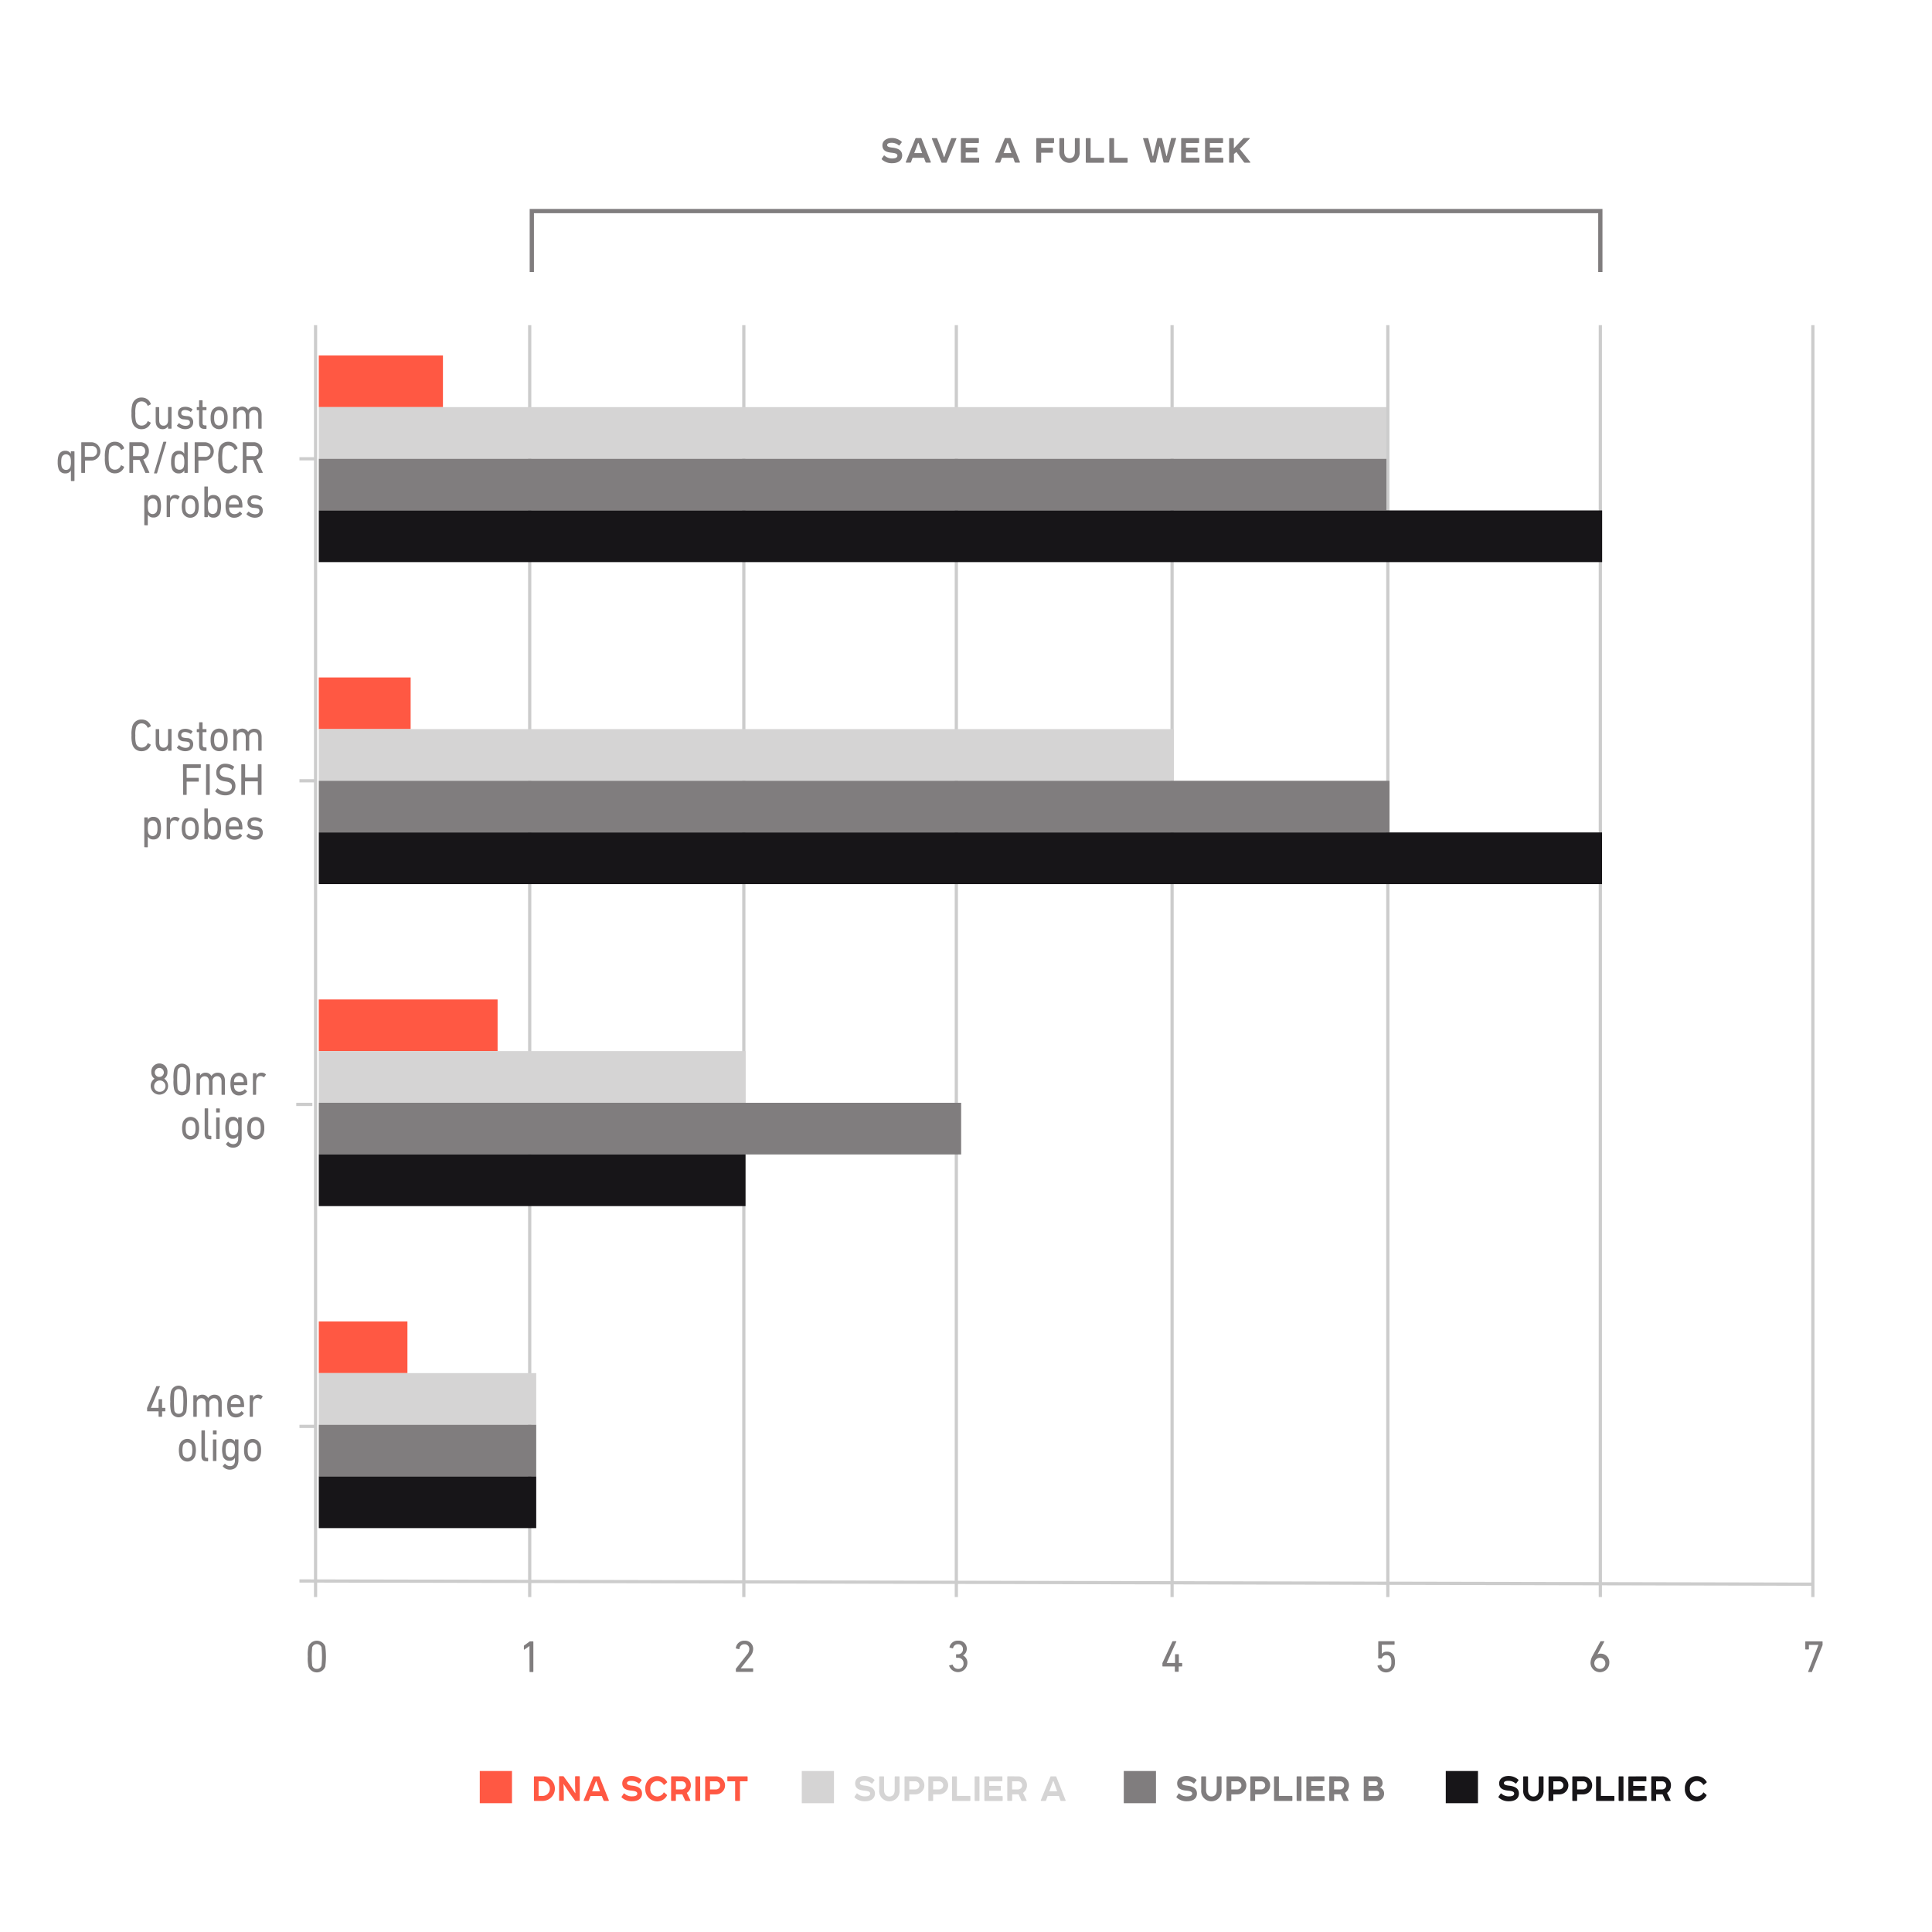 <svg id="Layer_1" data-name="Layer 1" xmlns="http://www.w3.org/2000/svg" viewBox="0 0 600 600"><defs><style>.cls-1,.cls-3,.cls-7{fill:none;stroke-miterlimit:10;}.cls-1,.cls-7{stroke:#ccc;}.cls-2{fill:#807d7e;}.cls-3{stroke:#807d7e;stroke-width:1.32px;}.cls-4{fill:#ff5843;}.cls-5{fill:#d5d4d4;}.cls-6{fill:#171518;}.cls-7{stroke-width:1px;}</style></defs><line class="cls-1" x1="164.5" y1="495.98" x2="164.5" y2="100.98"/><line class="cls-1" x1="231" y1="495.98" x2="231" y2="100.98"/><line class="cls-1" x1="297" y1="495.98" x2="297" y2="100.98"/><line class="cls-1" x1="364" y1="495.98" x2="364" y2="100.98"/><line class="cls-1" x1="431" y1="495.98" x2="431" y2="100.98"/><line class="cls-1" x1="497" y1="495.98" x2="497" y2="100.98"/><line class="cls-1" x1="563" y1="495.98" x2="563" y2="100.98"/><path class="cls-2" d="M95.59,514.46a11.06,11.06,0,0,1,.21-3.11,2.78,2.78,0,0,1,5.21,0,23.13,23.13,0,0,1,0,6.22,2.78,2.78,0,0,1-5.21,0A11,11,0,0,1,95.59,514.46Zm2.81,3.83a1.43,1.43,0,0,0,1.45-1,27.53,27.53,0,0,0,0-5.74,1.57,1.57,0,0,0-2.89,0,27.53,27.53,0,0,0,0,5.74A1.42,1.42,0,0,0,98.4,518.29Z"/><path class="cls-2" d="M164.43,511.18h0l-1.58,1.11c-.08.06-.15,0-.15-.08v-1a.24.24,0,0,1,.09-.2l1.64-1.19a.36.36,0,0,1,.23-.08h.84a.14.14,0,0,1,.14.14v9.24a.13.13,0,0,1-.14.14h-.9a.13.13,0,0,1-.14-.14Z"/><path class="cls-2" d="M228.53,518.36a.25.25,0,0,1,.07-.2l3.43-4.37a2.62,2.62,0,0,0,.67-1.65,1.42,1.42,0,0,0-1.5-1.5,1.48,1.48,0,0,0-1.55,1.4.13.13,0,0,1-.16.11l-.85-.18c-.09,0-.13-.09-.11-.17a2.55,2.55,0,0,1,2.7-2.26,2.5,2.5,0,0,1,2.67,2.6,3.62,3.62,0,0,1-.92,2.28l-2.94,3.7h3.72a.13.13,0,0,1,.14.14v.81a.13.13,0,0,1-.14.14h-5.09a.13.13,0,0,1-.14-.14Z"/><path class="cls-2" d="M294.88,517.19l.85-.21a.14.14,0,0,1,.17.1,1.66,1.66,0,0,0,1.69,1.21,1.57,1.57,0,0,0,1.64-1.68,1.65,1.65,0,0,0-1.75-1.77h-.42a.14.14,0,0,1-.14-.14v-.81a.13.13,0,0,1,.14-.14h.41a1.5,1.5,0,0,0,1.58-1.6,1.43,1.43,0,0,0-1.53-1.51A1.46,1.46,0,0,0,296,511.8c0,.08-.08.13-.17.11l-.84-.21c-.08,0-.12-.08-.11-.17a2.55,2.55,0,0,1,2.68-2,2.47,2.47,0,0,1,2.68,2.58,2.35,2.35,0,0,1-1.17,2v0a2.52,2.52,0,0,1,1.36,2.36,2.91,2.91,0,0,1-5.68.8A.15.15,0,0,1,294.88,517.19Z"/><path class="cls-2" d="M361,517.42v-.77a.53.53,0,0,1,0-.17l3.09-6.67a.18.18,0,0,1,.19-.11h.94c.1,0,.13.06.1.13l-3,6.62v0h2.52c.06,0,.08,0,.08-.08v-2.5a.14.14,0,0,1,.14-.14h.9a.14.14,0,0,1,.14.14v2.5a.07.07,0,0,0,.08.08H367a.13.13,0,0,1,.14.14v.8a.13.13,0,0,1-.14.14h-.87a.07.07,0,0,0-.08.08v1.44a.13.13,0,0,1-.14.14H365a.13.13,0,0,1-.14-.14v-1.44s0-.08-.08-.08h-3.7A.14.14,0,0,1,361,517.42Z"/><path class="cls-2" d="M428,517.22l.83-.21a.15.15,0,0,1,.18.11,1.47,1.47,0,0,0,1.56,1.17,1.4,1.4,0,0,0,1.4-.94,3.62,3.62,0,0,0,.12-1.19,3.53,3.53,0,0,0-.14-1.21,1.33,1.33,0,0,0-1.38-.92,1.41,1.41,0,0,0-1.4.88c-.05.1-.07.14-.17.14h-.83a.14.14,0,0,1-.14-.14v-5.07a.14.14,0,0,1,.14-.14h4.79a.13.13,0,0,1,.14.14v.81a.13.13,0,0,1-.14.14h-3.75a.08.08,0,0,0-.09.09v2.67h.05a2,2,0,0,1,1.56-.61A2.28,2.28,0,0,1,433,514.5a5.58,5.58,0,0,1,.21,1.66,4.78,4.78,0,0,1-.2,1.54,2.77,2.77,0,0,1-5.21-.31A.15.15,0,0,1,428,517.22Z"/><path class="cls-2" d="M494.55,514.29,497,509.8c0-.09.08-.1.18-.1h.95c.1,0,.13.06.09.14l-2.13,3.95,0,0a1.87,1.87,0,0,1,1-.23,2.66,2.66,0,0,1,2.7,2.83,2.92,2.92,0,1,1-5.84,0A4.73,4.73,0,0,1,494.55,514.29Zm2.29,4a1.68,1.68,0,0,0,1.72-1.81,1.72,1.72,0,1,0-1.72,1.81Z"/><path class="cls-2" d="M564.75,510.83v0h-2.89a.08.08,0,0,0-.09.09v1.19a.13.13,0,0,1-.14.14h-.84a.14.14,0,0,1-.14-.14v-2.23a.14.14,0,0,1,.14-.14h5.09a.14.14,0,0,1,.14.14v.87a.58.58,0,0,1,0,.14l-3.28,8.25c0,.1-.07.12-.18.12h-.94c-.08,0-.13-.05-.08-.15Z"/><polyline class="cls-3" points="497 84.48 497 65.55 165.16 65.55 165.16 84.48"/><path class="cls-2" d="M40.84,128.37a8.89,8.89,0,0,1,.23-2.67A2.85,2.85,0,0,1,44,123.46a2.92,2.92,0,0,1,2.81,1.91.17.17,0,0,1,0,.19L46,126a.13.13,0,0,1-.18-.07,1.92,1.92,0,0,0-1.8-1.27,1.77,1.77,0,0,0-1.82,1.4,8.18,8.18,0,0,0-.17,2.35,8.32,8.32,0,0,0,.17,2.36,1.78,1.78,0,0,0,1.82,1.4,1.93,1.93,0,0,0,1.8-1.28.13.13,0,0,1,.18-.07l.78.41a.15.15,0,0,1,0,.18A2.92,2.92,0,0,1,44,133.29a2.85,2.85,0,0,1-2.92-2.24A9,9,0,0,1,40.84,128.37Z"/><path class="cls-2" d="M52.31,133.13a.12.12,0,0,1-.13-.14v-.63h0a1.86,1.86,0,0,1-1.69.93c-1.36,0-2.14-1-2.14-2.54v-4.18a.12.12,0,0,1,.13-.14h.82a.12.12,0,0,1,.13.14v3.9c0,1.1.45,1.73,1.37,1.73s1.39-.65,1.39-1.66v-4a.12.12,0,0,1,.13-.14h.82a.12.12,0,0,1,.13.14V133a.12.12,0,0,1-.13.14Z"/><path class="cls-2" d="M55,132.28a.13.13,0,0,1,0-.2l.52-.61a.11.11,0,0,1,.18,0,2.92,2.92,0,0,0,1.91.77c.91,0,1.36-.42,1.36-1s-.24-.83-1.2-.94l-.66-.07a1.8,1.8,0,0,1-1.84-1.89c0-1.28.83-2,2.29-2a3.49,3.49,0,0,1,2.19.74.14.14,0,0,1,0,.2l-.44.6a.12.12,0,0,1-.18,0,3.07,3.07,0,0,0-1.66-.55c-.78,0-1.18.38-1.18.93s.3.81,1.22.91l.64.07A1.79,1.79,0,0,1,60,131.09c0,1.32-.88,2.2-2.49,2.2A3.64,3.64,0,0,1,55,132.28Z"/><path class="cls-2" d="M63.49,133.2c-1.19,0-1.66-.58-1.66-1.9v-3.84s0-.08-.08-.08h-.51a.13.13,0,0,1-.13-.14v-.67a.12.12,0,0,1,.13-.14h.51c.06,0,.08,0,.08-.09v-1.89a.13.13,0,0,1,.13-.14h.83a.13.13,0,0,1,.12.14v1.89c0,.06,0,.09.08.09h1a.12.12,0,0,1,.13.14v.67a.13.13,0,0,1-.13.14H63a.07.07,0,0,0-.08.08v3.8c0,.67.24.85.79.85H64a.13.13,0,0,1,.13.14v.81a.12.12,0,0,1-.13.14Z"/><path class="cls-2" d="M65.61,131.48a5.5,5.5,0,0,1-.2-1.71,5.45,5.45,0,0,1,.2-1.69,2.55,2.55,0,0,1,4.88,0,5.45,5.45,0,0,1,.2,1.69,5.5,5.5,0,0,1-.2,1.71,2.55,2.55,0,0,1-4.88,0Zm3.83-.33a4.94,4.94,0,0,0,.14-1.38,4.83,4.83,0,0,0-.14-1.36,1.39,1.39,0,0,0-1.39-1,1.37,1.37,0,0,0-1.39,1,4.43,4.43,0,0,0-.15,1.36,4.53,4.53,0,0,0,.15,1.38,1.37,1.37,0,0,0,1.39,1A1.39,1.39,0,0,0,69.44,131.15Z"/><path class="cls-2" d="M80.33,133.13a.12.12,0,0,1-.13-.14v-3.92c0-1.08-.45-1.71-1.38-1.71A1.46,1.46,0,0,0,77.4,129v4a.12.12,0,0,1-.13.14h-.82a.12.12,0,0,1-.13-.14v-3.92c0-1.08-.45-1.71-1.38-1.71A1.46,1.46,0,0,0,73.52,129v4a.12.12,0,0,1-.13.14h-.83c-.07,0-.12,0-.12-.14v-6.42c0-.09,0-.14.12-.14h.83a.12.12,0,0,1,.13.14v.61h0a2.08,2.08,0,0,1,3.53.14h0a2.24,2.24,0,0,1,2-1c1.43,0,2.2,1,2.2,2.52V133a.12.12,0,0,1-.13.14Z"/><path class="cls-2" d="M22.15,149.39a.13.13,0,0,1-.13-.14v-3.17h0a1.82,1.82,0,0,1-1.75.94,2.06,2.06,0,0,1-2.13-1.61,6.22,6.22,0,0,1-.22-1.9,6.31,6.31,0,0,1,.22-1.9A2.07,2.07,0,0,1,20.25,140a1.83,1.83,0,0,1,1.75.93h0v-.63a.12.12,0,0,1,.13-.14H23a.12.12,0,0,1,.13.14v8.95a.13.13,0,0,1-.13.14Zm-.27-4.48a4.82,4.82,0,0,0,.14-1.4,4.9,4.9,0,0,0-.14-1.41,1.43,1.43,0,0,0-2.73,0,5.38,5.38,0,0,0-.14,1.41,5.19,5.19,0,0,0,.14,1.4,1.42,1.42,0,0,0,2.73,0Z"/><path class="cls-2" d="M25.37,146.87a.13.13,0,0,1-.13-.14v-9.25a.13.13,0,0,1,.13-.14h3.12a2.85,2.85,0,0,1,0,5.69h-2a.07.07,0,0,0-.08.08v3.62a.13.13,0,0,1-.13.14Zm4.77-6.68a1.56,1.56,0,0,0-1.71-1.68h-2s-.08,0-.08.08v3.19c0,.06,0,.09.08.09h2A1.56,1.56,0,0,0,30.14,140.19Z"/><path class="cls-2" d="M32.57,142.1a8.94,8.94,0,0,1,.23-2.67,2.85,2.85,0,0,1,2.92-2.24,2.92,2.92,0,0,1,2.81,1.92.14.14,0,0,1-.05.18l-.78.41a.13.13,0,0,1-.18-.07,1.9,1.9,0,0,0-1.8-1.28,1.78,1.78,0,0,0-1.82,1.4,16.4,16.4,0,0,0,0,4.71,1.78,1.78,0,0,0,1.82,1.4,1.9,1.9,0,0,0,1.8-1.28.13.13,0,0,1,.18-.07l.78.41a.14.14,0,0,1,.05.18A2.92,2.92,0,0,1,35.72,147a2.85,2.85,0,0,1-2.92-2.24A9,9,0,0,1,32.57,142.1Z"/><path class="cls-2" d="M45.26,146.87c-.09,0-.13,0-.16-.14l-1.76-3.9H41.41s-.08,0-.08.09v3.81a.13.13,0,0,1-.13.14h-.89a.13.13,0,0,1-.13-.14v-9.25a.13.13,0,0,1,.13-.14h3.17a2.6,2.6,0,0,1,2.75,2.75,2.57,2.57,0,0,1-1.73,2.59l1.87,4c.05.08,0,.17-.07.17Zm-.18-6.78a1.46,1.46,0,0,0-1.62-1.58H41.41s-.08,0-.08.08v3a.07.07,0,0,0,.08.08h2.05A1.47,1.47,0,0,0,45.08,140.09Z"/><path class="cls-2" d="M50.7,137.33a.15.15,0,0,1,.16-.14h.7c.08,0,.12.05.09.14l-2.86,9.55a.17.17,0,0,1-.17.14h-.68c-.08,0-.12-.05-.09-.14Z"/><path class="cls-2" d="M57.37,146.87a.13.13,0,0,1-.13-.14v-.65h0a1.82,1.82,0,0,1-1.75.94,2.06,2.06,0,0,1-2.13-1.61,5.93,5.93,0,0,1-.22-1.9,6,6,0,0,1,.22-1.9A2.07,2.07,0,0,1,55.47,140a1.83,1.83,0,0,1,1.75.93h0v-3.45a.13.13,0,0,1,.13-.14h.82a.13.13,0,0,1,.13.14v9.25a.13.13,0,0,1-.13.14Zm-.28-2a4.43,4.43,0,0,0,.15-1.4,4.5,4.5,0,0,0-.15-1.41,1.31,1.31,0,0,0-1.36-1,1.33,1.33,0,0,0-1.36,1,5.38,5.38,0,0,0-.14,1.41,5.19,5.19,0,0,0,.14,1.4,1.34,1.34,0,0,0,1.36,1A1.32,1.32,0,0,0,57.09,144.91Z"/><path class="cls-2" d="M60.59,146.87a.13.13,0,0,1-.13-.14v-9.25a.13.13,0,0,1,.13-.14h3.12a2.85,2.85,0,0,1,0,5.69h-2a.07.07,0,0,0-.08.08v3.62a.13.13,0,0,1-.13.14Zm4.77-6.68a1.56,1.56,0,0,0-1.71-1.68h-2s-.08,0-.08.08v3.19c0,.06,0,.09.08.09h2A1.56,1.56,0,0,0,65.36,140.19Z"/><path class="cls-2" d="M67.79,142.1a8.94,8.94,0,0,1,.23-2.67,2.85,2.85,0,0,1,2.92-2.24,2.92,2.92,0,0,1,2.81,1.92.15.15,0,0,1,0,.18l-.78.41a.13.13,0,0,1-.18-.07,1.91,1.91,0,0,0-1.8-1.28,1.78,1.78,0,0,0-1.82,1.4,16.4,16.4,0,0,0,0,4.71,1.78,1.78,0,0,0,1.82,1.4,1.91,1.91,0,0,0,1.8-1.28.13.13,0,0,1,.18-.07l.78.41a.15.15,0,0,1,0,.18A2.92,2.92,0,0,1,70.94,147,2.85,2.85,0,0,1,68,144.78,9,9,0,0,1,67.79,142.1Z"/><path class="cls-2" d="M80.48,146.87c-.09,0-.13,0-.16-.14l-1.76-3.9H76.63s-.08,0-.08.09v3.81a.13.13,0,0,1-.13.14h-.89a.13.13,0,0,1-.13-.14v-9.25a.13.13,0,0,1,.13-.14H78.7a2.6,2.6,0,0,1,2.75,2.75,2.57,2.57,0,0,1-1.73,2.59l1.87,4a.1.1,0,0,1-.08.17Zm-.18-6.78a1.46,1.46,0,0,0-1.62-1.58H76.63s-.08,0-.08.08v3a.07.07,0,0,0,.08.08h2.05A1.47,1.47,0,0,0,80.3,140.09Z"/><path class="cls-2" d="M44.94,163.12a.13.13,0,0,1-.13-.14V154a.13.13,0,0,1,.13-.14h.83a.13.13,0,0,1,.13.14v.63h0a1.84,1.84,0,0,1,1.75-.92,2.06,2.06,0,0,1,2.13,1.61,8.27,8.27,0,0,1,0,3.79,2.06,2.06,0,0,1-2.13,1.61,1.85,1.85,0,0,1-1.75-.93h0V163a.12.12,0,0,1-.13.14Zm3.82-4.48a5.19,5.19,0,0,0,.14-1.4,5.29,5.29,0,0,0-.14-1.4,1.42,1.42,0,0,0-2.72,0,7.07,7.07,0,0,0,0,2.8,1.42,1.42,0,0,0,2.72,0Z"/><path class="cls-2" d="M51.88,160.6a.13.13,0,0,1-.12-.14V154a.13.13,0,0,1,.12-.14h.83a.13.13,0,0,1,.13.14v.69h0a1.69,1.69,0,0,1,1.64-1,1.79,1.79,0,0,1,1.26.5c.07.07.08.13,0,.2l-.48.68c0,.07-.11.09-.18,0a1.67,1.67,0,0,0-.95-.32c-.94,0-1.33.8-1.33,2v3.67a.13.13,0,0,1-.13.14Z"/><path class="cls-2" d="M56.65,159a7,7,0,0,1,0-3.41,2.55,2.55,0,0,1,4.87,0,7,7,0,0,1,0,3.41,2.55,2.55,0,0,1-4.87,0Zm3.83-.34a4.86,4.86,0,0,0,.14-1.37,4.74,4.74,0,0,0-.14-1.36,1.45,1.45,0,0,0-2.79,0,4.74,4.74,0,0,0-.14,1.36,4.86,4.86,0,0,0,.14,1.37,1.45,1.45,0,0,0,2.79,0Z"/><path class="cls-2" d="M63.6,160.6a.13.13,0,0,1-.13-.14v-9.24a.12.12,0,0,1,.13-.14h.82a.12.12,0,0,1,.13.14v3.44h0a1.82,1.82,0,0,1,1.75-.92,2.06,2.06,0,0,1,2.13,1.61,8.27,8.27,0,0,1,0,3.79,2.06,2.06,0,0,1-2.13,1.61,1.83,1.83,0,0,1-1.75-.93h0v.64a.13.13,0,0,1-.13.14Zm3.82-2a5.19,5.19,0,0,0,.14-1.4,5.29,5.29,0,0,0-.14-1.4,1.43,1.43,0,0,0-2.73,0,7.07,7.07,0,0,0,0,2.8,1.42,1.42,0,0,0,2.73,0Z"/><path class="cls-2" d="M70.24,158.93a7.46,7.46,0,0,1,0-3.39,2.53,2.53,0,0,1,4.85,0,6.37,6.37,0,0,1,.19,1.92.13.13,0,0,1-.14.14H71.22s-.07,0-.07.09a2.54,2.54,0,0,0,.1.81,1.53,1.53,0,0,0,1.56,1.16,1.94,1.94,0,0,0,1.58-.74c.07-.07.13-.08.2,0l.53.52a.14.14,0,0,1,0,.2,2.91,2.91,0,0,1-2.41,1.14A2.41,2.41,0,0,1,70.24,158.93Zm3.84-2.27c.06,0,.08,0,.08-.08a2.4,2.4,0,0,0-.09-.76,1.48,1.48,0,0,0-2.83,0,2.4,2.4,0,0,0-.09.76c0,.06,0,.08.07.08Z"/><path class="cls-2" d="M76.59,159.75a.15.15,0,0,1,0-.2l.53-.62a.13.13,0,0,1,.18,0,2.83,2.83,0,0,0,1.91.77c.9,0,1.35-.42,1.35-1s-.23-.83-1.2-.94l-.65-.07a1.8,1.8,0,0,1-1.85-1.89c0-1.27.84-2,2.3-2a3.51,3.51,0,0,1,2.19.74.15.15,0,0,1,0,.2l-.43.6a.13.13,0,0,1-.19,0,3,3,0,0,0-1.66-.55c-.77,0-1.17.38-1.17.92s.29.82,1.21.91l.64.07a1.8,1.8,0,0,1,1.86,1.9c0,1.31-.88,2.19-2.49,2.19A3.68,3.68,0,0,1,76.59,159.75Z"/><rect class="cls-4" x="99" y="110.39" width="38.56" height="16.05"/><rect class="cls-5" x="99" y="126.43" width="331.56" height="16.05"/><rect class="cls-2" x="99" y="142.48" width="331.56" height="16.05"/><rect class="cls-6" x="99" y="158.52" width="398.56" height="16.05"/><path class="cls-4" d="M168.7,551.66a3.82,3.82,0,0,1,0,7.63H166c-.12,0-.18,0-.18-.19v-7.24a.18.18,0,0,1,.18-.2Zm-1.43,6.08h1.43a2.28,2.28,0,0,0,0-4.54h-1.43Z"/><path class="cls-4" d="M178.77,559.29a.23.23,0,0,1-.19-.09l-1.76-2.43L175,554H175l.09,2.36v2.69a.17.17,0,0,1-.18.19h-1.09a.17.17,0,0,1-.19-.19v-7.24a.18.18,0,0,1,.19-.2h1a.33.33,0,0,1,.24.1l1.94,2.66,1.62,2.49h.07l-.09-2.37v-2.67c0-.13.06-.2.18-.2h1.09c.11,0,.18.07.18.2v7.24a.17.17,0,0,1-.18.19Z"/><path class="cls-4" d="M186.89,557.78h-3.51l-.49,1.35a.26.26,0,0,1-.22.16H181.4c-.13,0-.17-.08-.13-.19l3-7.33a.18.18,0,0,1,.17-.11H186a.18.18,0,0,1,.17.11l2.9,7.3a.16.16,0,0,1-.14.22h-1.23a.28.28,0,0,1-.27-.19Zm-3-1.47h2.45l-1.13-3.14h-.14Z"/><path class="cls-4" d="M199.2,552.71a.17.17,0,0,1,0,.25l-.64.87a.17.17,0,0,1-.27,0,3.32,3.32,0,0,0-2.22-.78c-.87,0-1.35.28-1.35.7s.38.67,1.56.8c1.8.19,3.11.83,3.11,2.44s-1.32,2.41-3.09,2.41a4.5,4.5,0,0,1-3.22-1.18.2.2,0,0,1,0-.28l.6-.88c.07-.1.17-.13.26-.05a3.32,3.32,0,0,0,2.4.87c1.08,0,1.57-.35,1.57-.87s-.47-.78-1.79-.91c-1.73-.16-2.87-.7-2.87-2.29,0-1.38,1.22-2.27,2.91-2.27A4.52,4.52,0,0,1,199.2,552.71Z"/><path class="cls-4" d="M207.16,553.35a.18.18,0,0,1,0,.23l-.81.67a.17.17,0,0,1-.25,0,2.24,2.24,0,0,0-2-1.13,2.16,2.16,0,0,0-2.14,2.37,2.2,2.2,0,0,0,2.14,2.41,2.24,2.24,0,0,0,2-1.18c0-.07.12-.09.21,0l.81.7a.18.18,0,0,1,0,.22,3.43,3.43,0,0,1-3.07,1.8,3.74,3.74,0,0,1-3.64-3.95,3.68,3.68,0,0,1,3.64-3.91A3.53,3.53,0,0,1,207.16,553.35Z"/><path class="cls-4" d="M211.78,551.66a2.72,2.72,0,0,1,2.76,2.79,2.8,2.8,0,0,1-1.24,2.34l1.11,2.31a.13.13,0,0,1-.12.19H213a.25.25,0,0,1-.24-.14l-.86-1.9h-2v1.84a.18.18,0,0,1-.18.19H208.6a.18.18,0,0,1-.18-.19v-7.24a.18.18,0,0,1,.18-.2Zm0,4.06a1.26,1.26,0,1,0,0-2.52h-1.86v2.52Z"/><path class="cls-4" d="M217.27,551.66a.18.18,0,0,1,.18.2v7.24a.17.17,0,0,1-.18.19h-1.13a.18.18,0,0,1-.18-.19v-7.24a.18.18,0,0,1,.18-.2Z"/><path class="cls-4" d="M222.37,551.66a2.8,2.8,0,0,1,0,5.6H220.5v1.84a.18.18,0,0,1-.18.19h-1.14a.18.18,0,0,1-.18-.19v-7.24a.18.18,0,0,1,.18-.2Zm0,4.06a1.26,1.26,0,0,0,0-2.52H220.5v2.52Z"/><path class="cls-4" d="M232,551.66c.11,0,.18.06.18.2V553c0,.14-.05.2-.18.2H229.8v5.9a.18.18,0,0,1-.18.19h-1.14a.17.17,0,0,1-.18-.19v-5.9h-2.24c-.12,0-.18-.08-.18-.2v-1.14a.18.18,0,0,1,.18-.2Z"/><path class="cls-5" d="M271.54,552.71a.18.18,0,0,1,0,.25l-.65.87a.17.17,0,0,1-.27,0,3.32,3.32,0,0,0-2.22-.78c-.87,0-1.35.28-1.35.7s.39.67,1.56.8c1.8.19,3.11.83,3.11,2.44s-1.32,2.41-3.09,2.41a4.5,4.5,0,0,1-3.22-1.18.2.2,0,0,1,0-.28l.6-.88c.07-.1.17-.13.26-.05a3.32,3.32,0,0,0,2.4.87c1.08,0,1.57-.35,1.57-.87s-.47-.78-1.79-.91c-1.73-.16-2.87-.7-2.87-2.29,0-1.38,1.22-2.27,2.91-2.27A4.52,4.52,0,0,1,271.54,552.71Z"/><path class="cls-5" d="M273.05,551.86a.18.18,0,0,1,.18-.2h1.14a.18.18,0,0,1,.18.2v4.06c0,1.13.59,2,1.65,2s1.66-.79,1.66-2v-4.06c0-.13.06-.2.18-.2h1.13a.18.18,0,0,1,.19.2v4.07a3.17,3.17,0,1,1-6.31,0Z"/><path class="cls-5" d="M284.27,551.66a2.8,2.8,0,0,1,0,5.6H282.4v1.84a.17.17,0,0,1-.18.19h-1.13a.17.17,0,0,1-.18-.19v-7.24a.18.18,0,0,1,.18-.2Zm0,4.06a1.26,1.26,0,0,0,0-2.52H282.4v2.52Z"/><path class="cls-5" d="M291.66,551.66a2.8,2.8,0,0,1,0,5.6h-1.87v1.84a.17.17,0,0,1-.18.19h-1.13a.17.17,0,0,1-.18-.19v-7.24a.18.18,0,0,1,.18-.2Zm0,4.06a1.26,1.26,0,0,0,0-2.52h-1.87v2.52Z"/><path class="cls-5" d="M297,551.66a.18.18,0,0,1,.18.2v5.89h4c.11,0,.18.07.18.2v1.15a.18.18,0,0,1-.18.19h-5.33a.17.17,0,0,1-.18-.19v-7.24a.18.18,0,0,1,.18-.2Z"/><path class="cls-5" d="M304,551.66a.18.18,0,0,1,.18.2v7.24a.17.17,0,0,1-.18.19h-1.14a.18.18,0,0,1-.18-.19v-7.24a.18.18,0,0,1,.18-.2Z"/><path class="cls-5" d="M311.12,551.66a.18.18,0,0,1,.18.2V553a.18.18,0,0,1-.18.19h-3.91v1.43h3.43a.18.18,0,0,1,.18.2v1.12a.17.17,0,0,1-.18.19h-3.43v1.66h4a.17.17,0,0,1,.18.19v1.14a.18.18,0,0,1-.18.19H305.9a.17.17,0,0,1-.19-.19v-7.24a.2.2,0,0,1,.19-.2Z"/><path class="cls-5" d="M316.18,551.66a2.71,2.71,0,0,1,2.75,2.79,2.79,2.79,0,0,1-1.23,2.34l1.11,2.31a.13.13,0,0,1-.12.19h-1.26a.25.25,0,0,1-.24-.14l-.86-1.9h-2v1.84a.18.18,0,0,1-.18.19H313a.18.18,0,0,1-.18-.19v-7.24a.18.18,0,0,1,.18-.2Zm0,4.06a1.26,1.26,0,1,0,0-2.52h-1.86v2.52Z"/><path class="cls-5" d="M328.86,557.78h-3.51l-.49,1.35a.26.26,0,0,1-.22.16h-1.28c-.13,0-.16-.08-.13-.19l3-7.33a.16.16,0,0,1,.16-.11h1.47a.17.17,0,0,1,.17.11l2.9,7.3a.15.15,0,0,1-.14.22h-1.22a.28.28,0,0,1-.27-.19Zm-3-1.47h2.45l-1.13-3.14h-.15Z"/><path class="cls-2" d="M371.54,552.71a.18.18,0,0,1,0,.25l-.65.87a.17.17,0,0,1-.27,0,3.32,3.32,0,0,0-2.22-.78c-.87,0-1.35.28-1.35.7s.39.67,1.56.8c1.8.19,3.11.82,3.11,2.44s-1.32,2.41-3.09,2.41a4.5,4.5,0,0,1-3.22-1.18.2.2,0,0,1,0-.28l.6-.88c.07-.1.17-.13.26-.05a3.34,3.34,0,0,0,2.4.87c1.08,0,1.57-.35,1.57-.87s-.47-.78-1.79-.91c-1.73-.16-2.87-.7-2.87-2.29,0-1.38,1.22-2.27,2.91-2.27A4.52,4.52,0,0,1,371.54,552.71Z"/><path class="cls-2" d="M373.05,551.86a.18.18,0,0,1,.18-.2h1.14a.18.18,0,0,1,.18.2v4.06c0,1.13.59,2,1.65,2s1.66-.79,1.66-2v-4.06c0-.13.06-.2.18-.2h1.13c.11,0,.19.05.19.2v4.07a3.17,3.17,0,1,1-6.31,0Z"/><path class="cls-2" d="M384.27,551.66a2.8,2.8,0,0,1,0,5.6H382.4v1.84a.17.17,0,0,1-.18.19h-1.13a.17.17,0,0,1-.18-.19v-7.24a.18.18,0,0,1,.18-.2Zm0,4.06a1.26,1.26,0,0,0,0-2.52H382.4v2.52Z"/><path class="cls-2" d="M391.66,551.66a2.8,2.8,0,0,1,0,5.6h-1.87v1.84a.17.17,0,0,1-.18.19h-1.13a.17.17,0,0,1-.18-.19v-7.24a.18.18,0,0,1,.18-.2Zm0,4.06a1.26,1.26,0,0,0,0-2.52h-1.87v2.52Z"/><path class="cls-2" d="M397,551.66a.18.18,0,0,1,.18.2v5.89h4c.11,0,.18.07.18.2v1.15a.18.18,0,0,1-.18.19h-5.33a.17.17,0,0,1-.18-.19v-7.24a.18.18,0,0,1,.18-.2Z"/><path class="cls-2" d="M404,551.66a.18.18,0,0,1,.18.2v7.24a.17.17,0,0,1-.18.19h-1.14a.18.18,0,0,1-.18-.19v-7.24a.18.18,0,0,1,.18-.2Z"/><path class="cls-2" d="M411.12,551.66a.18.18,0,0,1,.18.2V553a.18.18,0,0,1-.18.19h-3.91v1.43h3.43a.18.18,0,0,1,.18.2v1.12a.17.17,0,0,1-.18.19h-3.43v1.66h4a.17.17,0,0,1,.18.19v1.14a.18.18,0,0,1-.18.19H405.9a.17.17,0,0,1-.19-.19v-7.24a.2.2,0,0,1,.19-.2Z"/><path class="cls-2" d="M416.18,551.66a2.71,2.71,0,0,1,2.75,2.79,2.79,2.79,0,0,1-1.23,2.34l1.11,2.31a.13.13,0,0,1-.12.19h-1.26a.25.25,0,0,1-.24-.14l-.86-1.9h-2v1.84a.18.18,0,0,1-.18.19H413a.18.18,0,0,1-.18-.19v-7.24a.18.18,0,0,1,.18-.2Zm0,4.06a1.26,1.26,0,1,0,0-2.52h-1.86v2.52Z"/><path class="cls-2" d="M428.62,555.2a1.83,1.83,0,0,1,1.22,1.77,2.25,2.25,0,0,1-2.42,2.32h-3.71a.18.18,0,0,1-.18-.19v-7.24c0-.13.06-.2.18-.2h3.44a2.08,2.08,0,0,1,2.22,2.09,1.48,1.48,0,0,1-.75,1.36Zm-3.61-.57h2.16a.7.7,0,0,0,.72-.73.67.67,0,0,0-.72-.73H425Zm0,3.14h2.38c.59,0,.95-.33.95-.82s-.34-.81-.95-.81H425Z"/><path class="cls-6" d="M471.54,552.71a.18.18,0,0,1,0,.25l-.65.87a.17.17,0,0,1-.27,0,3.32,3.32,0,0,0-2.22-.78c-.87,0-1.35.28-1.35.7s.39.67,1.56.8c1.8.19,3.11.83,3.11,2.44s-1.32,2.41-3.09,2.41a4.5,4.5,0,0,1-3.22-1.18.2.2,0,0,1,0-.28l.6-.88c.07-.1.17-.13.26-.05a3.32,3.32,0,0,0,2.4.87c1.08,0,1.57-.35,1.57-.87s-.47-.78-1.79-.91c-1.73-.16-2.87-.7-2.87-2.29,0-1.38,1.22-2.27,2.91-2.27A4.52,4.52,0,0,1,471.54,552.71Z"/><path class="cls-6" d="M473.05,551.86a.18.18,0,0,1,.18-.2h1.14a.18.18,0,0,1,.18.2v4.06c0,1.13.59,2,1.65,2s1.66-.79,1.66-2v-4.06c0-.13.06-.2.18-.2h1.13a.18.18,0,0,1,.19.2v4.07a3.17,3.17,0,1,1-6.31,0Z"/><path class="cls-6" d="M484.27,551.66a2.8,2.8,0,0,1,0,5.6H482.4v1.84a.17.17,0,0,1-.18.19h-1.13a.17.17,0,0,1-.18-.19v-7.24a.18.18,0,0,1,.18-.2Zm0,4.06a1.26,1.26,0,0,0,0-2.52H482.4v2.52Z"/><path class="cls-6" d="M491.66,551.66a2.8,2.8,0,0,1,0,5.6h-1.87v1.84a.17.17,0,0,1-.18.19h-1.13a.17.17,0,0,1-.18-.19v-7.24a.18.18,0,0,1,.18-.2Zm0,4.06a1.26,1.26,0,0,0,0-2.52h-1.87v2.52Z"/><path class="cls-6" d="M497,551.66a.18.18,0,0,1,.18.2v5.89h4c.11,0,.18.07.18.2v1.15a.18.18,0,0,1-.18.19h-5.33a.17.17,0,0,1-.18-.19v-7.24a.18.18,0,0,1,.18-.2Z"/><path class="cls-6" d="M504,551.66a.18.18,0,0,1,.18.2v7.24a.17.17,0,0,1-.18.19h-1.14a.18.18,0,0,1-.18-.19v-7.24a.18.18,0,0,1,.18-.2Z"/><path class="cls-6" d="M511.12,551.66a.18.18,0,0,1,.18.2V553a.18.18,0,0,1-.18.19h-3.91v1.43h3.43a.18.18,0,0,1,.18.2v1.12a.17.17,0,0,1-.18.19h-3.43v1.66h4a.17.17,0,0,1,.18.19v1.14a.18.18,0,0,1-.18.19H505.9a.17.17,0,0,1-.19-.19v-7.24a.2.2,0,0,1,.19-.2Z"/><path class="cls-6" d="M516.18,551.66a2.71,2.71,0,0,1,2.75,2.79,2.79,2.79,0,0,1-1.23,2.34l1.11,2.31a.13.13,0,0,1-.12.19h-1.26a.25.25,0,0,1-.24-.14l-.86-1.9h-2v1.84a.18.18,0,0,1-.18.19H513a.18.18,0,0,1-.18-.19v-7.24a.18.18,0,0,1,.18-.2Zm0,4.06a1.26,1.26,0,1,0,0-2.52h-1.86v2.52Z"/><path class="cls-6" d="M530,553.35a.18.18,0,0,1,0,.23l-.81.67a.17.17,0,0,1-.25,0,2.22,2.22,0,0,0-2-1.13,2.16,2.16,0,0,0-2.14,2.37,2.2,2.2,0,0,0,2.14,2.41,2.23,2.23,0,0,0,2-1.18c.05-.07.12-.09.21,0l.81.7a.18.18,0,0,1,0,.22,3.42,3.42,0,0,1-3.07,1.8,3.74,3.74,0,0,1-3.64-3.95,3.69,3.69,0,0,1,3.64-3.91A3.53,3.53,0,0,1,530,553.35Z"/><path class="cls-2" d="M280,44a.18.18,0,0,1,0,.25l-.65.87a.17.17,0,0,1-.27,0,3.32,3.32,0,0,0-2.22-.78c-.87,0-1.35.28-1.35.7s.39.67,1.56.8c1.8.19,3.11.82,3.11,2.43s-1.32,2.41-3.08,2.41a4.5,4.5,0,0,1-3.23-1.17.2.2,0,0,1,0-.28l.6-.89a.17.17,0,0,1,.26,0,3.38,3.38,0,0,0,2.4.87c1.08,0,1.57-.35,1.57-.87s-.47-.78-1.79-.91c-1.73-.17-2.87-.7-2.87-2.3,0-1.37,1.22-2.27,2.91-2.27A4.46,4.46,0,0,1,280,44Z"/><path class="cls-2" d="M286.93,49h-3.51l-.49,1.34a.25.25,0,0,1-.22.17h-1.27c-.13,0-.17-.08-.13-.2l3-7.32a.18.18,0,0,1,.17-.11H286a.18.18,0,0,1,.17.11l2.9,7.3a.16.16,0,0,1-.14.22h-1.23a.28.28,0,0,1-.27-.2Zm-3-1.47h2.45l-1.13-3.14h-.14Z"/><path class="cls-2" d="M292.57,50.53a.23.23,0,0,1-.21-.14l-2.94-7.27a.15.15,0,0,1,.14-.22h1.2a.31.31,0,0,1,.31.19l1,2.55,1.11,3.15h.08l1.09-3.16,1-2.55a.24.24,0,0,1,.24-.18h1.3c.11,0,.16.08.12.19l-3,7.3a.2.2,0,0,1-.2.14Z"/><path class="cls-2" d="M303.82,42.9a.18.18,0,0,1,.18.19v1.12a.19.19,0,0,1-.18.2h-3.91v1.43h3.43a.17.17,0,0,1,.18.19v1.12c0,.12-.06.2-.18.2h-3.43V49h4a.18.18,0,0,1,.18.2v1.13a.18.18,0,0,1-.18.2H298.6a.18.18,0,0,1-.19-.2V43.09a.19.19,0,0,1,.19-.19Z"/><path class="cls-2" d="M314.67,49h-3.51l-.49,1.34a.25.25,0,0,1-.22.17h-1.28c-.13,0-.16-.08-.13-.2l3-7.32a.17.17,0,0,1,.17-.11h1.47a.16.16,0,0,1,.16.11l2.9,7.3a.15.15,0,0,1-.14.22h-1.22a.28.28,0,0,1-.27-.2Zm-3-1.47h2.45L313,44.41h-.14Z"/><path class="cls-2" d="M327.17,42.9a.18.18,0,0,1,.18.19v1.15a.19.19,0,0,1-.18.2h-3.82v1.45h3.46a.18.18,0,0,1,.18.2v1.15a.18.18,0,0,1-.18.19h-3.46v2.9c0,.13-.05.2-.18.2H322c-.11,0-.18-.07-.18-.2V43.09a.18.18,0,0,1,.18-.19Z"/><path class="cls-2" d="M329,43.09a.18.18,0,0,1,.18-.19h1.13a.18.18,0,0,1,.18.19v4.06c0,1.14.6,2,1.65,2s1.67-.78,1.67-2V43.09a.17.17,0,0,1,.18-.19h1.13a.17.17,0,0,1,.18.19v4.08a3.16,3.16,0,1,1-6.3,0Z"/><path class="cls-2" d="M338.52,42.9a.17.17,0,0,1,.18.19V49h4c.12,0,.18.07.18.2v1.14c0,.12-.06.2-.18.2h-5.32c-.12,0-.18-.08-.18-.2V43.09a.18.18,0,0,1,.18-.19Z"/><path class="cls-2" d="M345.82,42.9a.17.17,0,0,1,.18.19V49h4a.18.18,0,0,1,.19.2v1.14a.18.18,0,0,1-.19.2h-5.32c-.12,0-.18-.08-.18-.2V43.09a.18.18,0,0,1,.18-.19Z"/><path class="cls-2" d="M356.45,42.9a.16.16,0,0,1,.17.12L358,48.54h.09L359.41,43a.16.16,0,0,1,.15-.12h1.16a.16.16,0,0,1,.17.12l1.35,5.48h.09L363.69,43c0-.09.07-.14.15-.14h1.29c.09,0,.14.08.12.18l-2.19,7.3a.22.22,0,0,1-.21.15h-1.33a.17.17,0,0,1-.18-.14l-1.16-4.89h-.09l-1.16,4.9a.17.17,0,0,1-.17.13h-1.35a.21.21,0,0,1-.2-.15L355,43.06a.11.11,0,0,1,.1-.16Z"/><path class="cls-2" d="M372.22,42.9a.18.18,0,0,1,.18.19v1.12a.19.19,0,0,1-.18.2h-3.91v1.43h3.43a.17.17,0,0,1,.18.19v1.12c0,.12-.06.2-.18.2h-3.43V49h4a.18.18,0,0,1,.18.2v1.13a.18.18,0,0,1-.18.2H367c-.11,0-.18-.07-.18-.2V43.09a.19.19,0,0,1,.18-.19Z"/><path class="cls-2" d="M379.65,42.9a.18.18,0,0,1,.18.19v1.12a.19.19,0,0,1-.18.2h-3.91v1.43h3.43a.17.17,0,0,1,.18.19v1.12c0,.12-.06.2-.18.2h-3.43V49h4a.18.18,0,0,1,.18.2v1.13a.18.18,0,0,1-.18.2h-5.32c-.12,0-.18-.07-.18-.2V43.09a.19.19,0,0,1,.18-.19Z"/><path class="cls-2" d="M383,42.9a.17.17,0,0,1,.18.19v3l2.9-3.11a.44.44,0,0,1,.34-.11H388c.12,0,.16.12.07.21L385,46.24l3.28,4.08c.08.1,0,.21-.08.21h-1.55a.37.37,0,0,1-.32-.14l-2.36-3.19-.76.64v2.49a.18.18,0,0,1-.18.2h-1.13c-.12,0-.18-.08-.18-.2V43.09a.18.18,0,0,1,.18-.19Z"/><path class="cls-2" d="M40.84,228.37a8.89,8.89,0,0,1,.23-2.67A2.85,2.85,0,0,1,44,223.46a2.92,2.92,0,0,1,2.81,1.91.17.17,0,0,1,0,.19L46,226a.13.13,0,0,1-.18-.07,1.92,1.92,0,0,0-1.8-1.27,1.77,1.77,0,0,0-1.82,1.4,8.18,8.18,0,0,0-.17,2.35,8.32,8.32,0,0,0,.17,2.36,1.78,1.78,0,0,0,1.82,1.4,1.93,1.93,0,0,0,1.8-1.28.13.13,0,0,1,.18-.07l.78.41a.15.15,0,0,1,0,.18A2.92,2.92,0,0,1,44,233.29a2.85,2.85,0,0,1-2.92-2.24A9,9,0,0,1,40.84,228.37Z"/><path class="cls-2" d="M52.31,233.13a.12.12,0,0,1-.13-.14v-.63h0a1.86,1.86,0,0,1-1.69.93c-1.36,0-2.14-1-2.14-2.54v-4.18a.12.12,0,0,1,.13-.14h.82a.12.12,0,0,1,.13.14v3.9c0,1.1.45,1.73,1.37,1.73s1.39-.65,1.39-1.66v-4a.12.12,0,0,1,.13-.14h.82a.12.12,0,0,1,.13.14V233a.12.12,0,0,1-.13.14Z"/><path class="cls-2" d="M55,232.28a.13.13,0,0,1,0-.2l.52-.61a.11.11,0,0,1,.18,0,2.92,2.92,0,0,0,1.91.77c.91,0,1.36-.42,1.36-1s-.24-.83-1.2-.94l-.66-.07a1.8,1.8,0,0,1-1.84-1.89c0-1.28.83-2,2.29-2a3.49,3.49,0,0,1,2.19.74.14.14,0,0,1,0,.2l-.44.6a.12.12,0,0,1-.18,0,3.07,3.07,0,0,0-1.66-.55c-.78,0-1.18.38-1.18.93s.3.81,1.22.91l.64.07A1.79,1.79,0,0,1,60,231.09c0,1.32-.88,2.2-2.49,2.2A3.64,3.64,0,0,1,55,232.28Z"/><path class="cls-2" d="M63.49,233.2c-1.19,0-1.66-.58-1.66-1.9v-3.84c0-.05,0-.08-.08-.08h-.51a.13.13,0,0,1-.13-.14v-.67a.12.12,0,0,1,.13-.14h.51c.06,0,.08,0,.08-.09v-1.89a.13.13,0,0,1,.13-.14h.83a.13.13,0,0,1,.12.14v1.89c0,.06,0,.09.08.09h1a.12.12,0,0,1,.13.14v.67a.13.13,0,0,1-.13.14H63a.07.07,0,0,0-.08.08v3.8c0,.67.24.85.79.85H64a.13.13,0,0,1,.13.14v.81a.12.12,0,0,1-.13.14Z"/><path class="cls-2" d="M65.61,231.48a5.5,5.5,0,0,1-.2-1.71,5.45,5.45,0,0,1,.2-1.69,2.55,2.55,0,0,1,4.88,0,5.45,5.45,0,0,1,.2,1.69,5.5,5.5,0,0,1-.2,1.71,2.55,2.55,0,0,1-4.88,0Zm3.83-.33a4.94,4.94,0,0,0,.14-1.38,4.83,4.83,0,0,0-.14-1.36,1.39,1.39,0,0,0-1.39-1,1.37,1.37,0,0,0-1.39,1,4.43,4.43,0,0,0-.15,1.36,4.53,4.53,0,0,0,.15,1.38,1.37,1.37,0,0,0,1.39,1A1.39,1.39,0,0,0,69.44,231.15Z"/><path class="cls-2" d="M80.33,233.13a.12.12,0,0,1-.13-.14v-3.92c0-1.08-.45-1.71-1.38-1.71A1.46,1.46,0,0,0,77.4,229v4a.12.12,0,0,1-.13.14h-.82a.12.12,0,0,1-.13-.14v-3.92c0-1.08-.45-1.71-1.38-1.71A1.46,1.46,0,0,0,73.52,229v4a.12.12,0,0,1-.13.14h-.83c-.07,0-.12,0-.12-.14v-6.42c0-.09,0-.14.12-.14h.83a.12.12,0,0,1,.13.14v.61h0a2.08,2.08,0,0,1,3.53.14h0a2.24,2.24,0,0,1,2-1c1.43,0,2.2,1,2.2,2.52V233a.12.12,0,0,1-.13.14Z"/><path class="cls-2" d="M56.83,237.48a.13.13,0,0,1,.12-.14h5.28a.13.13,0,0,1,.13.14v.89a.13.13,0,0,1-.13.14H58.05s-.08,0-.08.08v2.9a.07.07,0,0,0,.08.08H61.6a.13.13,0,0,1,.13.14v.89a.13.13,0,0,1-.13.14H58.05s-.08,0-.08.08v3.91a.13.13,0,0,1-.13.14H57a.13.13,0,0,1-.12-.14Z"/><path class="cls-2" d="M64,237.48a.13.13,0,0,1,.13-.14H65a.13.13,0,0,1,.13.14v9.25a.13.13,0,0,1-.13.14h-.89a.13.13,0,0,1-.13-.14Z"/><path class="cls-2" d="M66.89,245.83a.15.15,0,0,1,0-.21l.56-.73a.11.11,0,0,1,.18,0,3.88,3.88,0,0,0,2.45,1c1.22,0,1.94-.66,1.94-1.63,0-.81-.43-1.35-1.83-1.55l-.44-.07c-1.7-.25-2.58-1.14-2.58-2.63A2.64,2.64,0,0,1,70,237.19a4.38,4.38,0,0,1,2.67.88.14.14,0,0,1,0,.2l-.44.77a.12.12,0,0,1-.18,0,3.66,3.66,0,0,0-2.12-.72,1.48,1.48,0,0,0-1.66,1.54c0,.8.49,1.33,1.84,1.53l.43.07c1.71.25,2.58,1.11,2.58,2.66S72.08,247,70,247A4.55,4.55,0,0,1,66.89,245.83Z"/><path class="cls-2" d="M74.94,237.48a.13.13,0,0,1,.13-.14H76a.13.13,0,0,1,.13.14v3.91c0,.06,0,.08.07.08H80s.07,0,.07-.08v-3.91a.13.13,0,0,1,.13-.14h.89a.13.13,0,0,1,.13.14v9.25a.13.13,0,0,1-.13.14h-.89a.13.13,0,0,1-.13-.14v-4c0-.05,0-.08-.07-.08H76.16s-.07,0-.07.08v4a.13.13,0,0,1-.13.14h-.89a.13.13,0,0,1-.13-.14Z"/><path class="cls-2" d="M44.94,263.12a.13.13,0,0,1-.13-.14v-9a.13.13,0,0,1,.13-.14h.83a.13.13,0,0,1,.13.14v.63h0a1.84,1.84,0,0,1,1.75-.92,2.06,2.06,0,0,1,2.13,1.61,8.27,8.27,0,0,1,0,3.79,2.06,2.06,0,0,1-2.13,1.61,1.85,1.85,0,0,1-1.75-.93h0V263a.12.12,0,0,1-.13.14Zm3.82-4.48a5.19,5.19,0,0,0,.14-1.4,5.29,5.29,0,0,0-.14-1.4,1.42,1.42,0,0,0-2.72,0,7.07,7.07,0,0,0,0,2.8,1.42,1.42,0,0,0,2.72,0Z"/><path class="cls-2" d="M51.88,260.6a.13.13,0,0,1-.12-.14V254a.13.13,0,0,1,.12-.14h.83a.13.13,0,0,1,.13.14v.69h0a1.69,1.69,0,0,1,1.64-1,1.79,1.79,0,0,1,1.26.5c.07.07.08.13,0,.2l-.48.68c0,.07-.11.09-.18,0a1.67,1.67,0,0,0-.95-.32c-.94,0-1.33.8-1.33,2v3.67a.13.13,0,0,1-.13.14Z"/><path class="cls-2" d="M56.65,259a7,7,0,0,1,0-3.41,2.55,2.55,0,0,1,4.87,0,7,7,0,0,1,0,3.41,2.55,2.55,0,0,1-4.87,0Zm3.83-.34a4.86,4.86,0,0,0,.14-1.37,4.74,4.74,0,0,0-.14-1.36,1.45,1.45,0,0,0-2.79,0,4.74,4.74,0,0,0-.14,1.36,4.86,4.86,0,0,0,.14,1.37,1.45,1.45,0,0,0,2.79,0Z"/><path class="cls-2" d="M63.6,260.6a.13.13,0,0,1-.13-.14v-9.24a.12.12,0,0,1,.13-.14h.82a.12.12,0,0,1,.13.14v3.44h0a1.82,1.82,0,0,1,1.75-.92,2.06,2.06,0,0,1,2.13,1.61,8.27,8.27,0,0,1,0,3.79,2.06,2.06,0,0,1-2.13,1.61,1.83,1.83,0,0,1-1.75-.93h0v.64a.13.13,0,0,1-.13.14Zm3.82-2a5.19,5.19,0,0,0,.14-1.4,5.29,5.29,0,0,0-.14-1.4,1.43,1.43,0,0,0-2.73,0,7.07,7.07,0,0,0,0,2.8,1.42,1.42,0,0,0,2.73,0Z"/><path class="cls-2" d="M70.24,258.93a7.46,7.46,0,0,1,0-3.39,2.53,2.53,0,0,1,4.85,0,6.37,6.37,0,0,1,.19,1.92.13.13,0,0,1-.14.14H71.22s-.07,0-.07.09a2.54,2.54,0,0,0,.1.81,1.53,1.53,0,0,0,1.56,1.16,1.94,1.94,0,0,0,1.58-.74c.07-.07.13-.08.2,0l.53.52a.14.14,0,0,1,0,.2,2.91,2.91,0,0,1-2.41,1.14A2.41,2.41,0,0,1,70.24,258.93Zm3.84-2.27c.06,0,.08,0,.08-.08a2.4,2.4,0,0,0-.09-.76,1.48,1.48,0,0,0-2.83,0,2.4,2.4,0,0,0-.09.76c0,.06,0,.08.07.08Z"/><path class="cls-2" d="M76.59,259.75a.15.15,0,0,1,0-.2l.53-.62a.13.13,0,0,1,.18,0,2.83,2.83,0,0,0,1.91.77c.9,0,1.35-.42,1.35-1s-.23-.83-1.2-.94l-.65-.07a1.8,1.8,0,0,1-1.85-1.89c0-1.27.84-2,2.3-2a3.51,3.51,0,0,1,2.19.74.15.15,0,0,1,0,.2l-.43.6a.13.13,0,0,1-.19,0,3,3,0,0,0-1.66-.55c-.77,0-1.17.38-1.17.92s.29.82,1.21.91l.64.07a1.8,1.8,0,0,1,1.86,1.9c0,1.31-.88,2.19-2.49,2.19A3.68,3.68,0,0,1,76.59,259.75Z"/><rect class="cls-4" x="99" y="210.39" width="28.53" height="16.05"/><rect class="cls-5" x="99" y="226.43" width="265.53" height="16.05"/><rect class="cls-2" x="99" y="242.48" width="332.53" height="16.05"/><rect class="cls-6" x="99" y="258.52" width="398.53" height="16.05"/><path class="cls-2" d="M48,335v0a2.33,2.33,0,0,1-1-2,2.51,2.51,0,1,1,5,0,2.31,2.31,0,0,1-1,2v0A2.7,2.7,0,1,1,48,335Zm1.47,4.06a1.76,1.76,0,1,0-1.59-1.76A1.61,1.61,0,0,0,49.49,339.06Zm1.4-6.13a1.4,1.4,0,1,0-1.4,1.52A1.42,1.42,0,0,0,50.89,332.93Z"/><path class="cls-2" d="M53.89,335.24a11.27,11.27,0,0,1,.2-3.11,2.49,2.49,0,0,1,4.79,0,24.28,24.28,0,0,1,0,6.22,2.49,2.49,0,0,1-4.79,0A11.33,11.33,0,0,1,53.89,335.24Zm2.6,3.82a1.29,1.29,0,0,0,1.32-.95,27.53,27.53,0,0,0,0-5.74,1.39,1.39,0,0,0-2.65,0,29.49,29.49,0,0,0,0,5.74A1.3,1.3,0,0,0,56.49,339.06Z"/><path class="cls-2" d="M68.93,340a.13.13,0,0,1-.13-.14v-3.92c0-1.08-.45-1.71-1.38-1.71A1.46,1.46,0,0,0,66,335.87v4a.13.13,0,0,1-.13.14h-.83a.13.13,0,0,1-.13-.14v-3.92c0-1.08-.45-1.71-1.38-1.71a1.45,1.45,0,0,0-1.42,1.64v4A.13.13,0,0,1,62,340h-.83a.13.13,0,0,1-.13-.14v-6.43a.13.13,0,0,1,.13-.14H62a.13.13,0,0,1,.12.14v.62h0a1.89,1.89,0,0,1,1.72-.91,1.92,1.92,0,0,1,1.81,1.05h0a2.24,2.24,0,0,1,2-1.05c1.43,0,2.21,1,2.21,2.52v4.2a.13.13,0,0,1-.13.14Z"/><path class="cls-2" d="M71.77,338.33a6,6,0,0,1-.2-1.69,5.67,5.67,0,0,1,.19-1.7,2.53,2.53,0,0,1,4.85,0,6.37,6.37,0,0,1,.19,1.92.13.13,0,0,1-.14.14H72.75s-.07,0-.07.09a2.87,2.87,0,0,0,.1.81,1.54,1.54,0,0,0,1.56,1.16,2,2,0,0,0,1.59-.74.13.13,0,0,1,.19,0l.53.52a.14.14,0,0,1,0,.2,2.92,2.92,0,0,1-2.41,1.15A2.41,2.41,0,0,1,71.77,338.33Zm3.85-2.27s.07,0,.07-.08a2.4,2.4,0,0,0-.09-.76,1.48,1.48,0,0,0-2.83,0,2.4,2.4,0,0,0-.09.76c0,.06,0,.08.07.08Z"/><path class="cls-2" d="M78.68,340a.13.13,0,0,1-.13-.14v-6.43a.13.13,0,0,1,.13-.14h.82a.13.13,0,0,1,.13.14v.69h0a1.7,1.7,0,0,1,1.64-1,1.79,1.79,0,0,1,1.26.5c.07.07.08.13,0,.2l-.48.68c0,.07-.11.09-.18,0a1.67,1.67,0,0,0-1-.32c-.94,0-1.33.8-1.33,2v3.67a.13.13,0,0,1-.13.14Z"/><path class="cls-2" d="M56.76,352.08a7,7,0,0,1,0-3.4,2.54,2.54,0,0,1,4.87,0,7,7,0,0,1,0,3.4,2.54,2.54,0,0,1-4.87,0Zm3.83-.34a6.72,6.72,0,0,0,0-2.73,1.45,1.45,0,0,0-2.79,0,6.72,6.72,0,0,0,0,2.73,1.45,1.45,0,0,0,2.79,0Z"/><path class="cls-2" d="M65.07,353.8c-1.09,0-1.51-.56-1.51-1.76v-7.69a.12.12,0,0,1,.13-.14h.82a.12.12,0,0,1,.13.14V352c0,.56.19.74.62.74h.24a.13.13,0,0,1,.13.14v.81a.12.12,0,0,1-.13.14Z"/><path class="cls-2" d="M67.26,345.51a.12.12,0,0,1-.13-.14v-1a.12.12,0,0,1,.13-.14h.88a.13.13,0,0,1,.13.14v1a.13.13,0,0,1-.13.14Zm0,8.22a.12.12,0,0,1-.13-.14v-6.43a.13.13,0,0,1,.13-.14h.82a.13.13,0,0,1,.13.14v6.43a.12.12,0,0,1-.13.14Z"/><path class="cls-2" d="M70.23,355.42a.14.14,0,0,1,0-.2l.53-.58a.11.11,0,0,1,.19,0,2,2,0,0,0,1.46.68c1,0,1.56-.58,1.56-1.81v-.78h0a1.75,1.75,0,0,1-1.72.92A2,2,0,0,1,70.18,352a7.48,7.48,0,0,1,0-3.52,2,2,0,0,1,2.07-1.63,1.75,1.75,0,0,1,1.72.92h0v-.63a.13.13,0,0,1,.13-.14h.82a.13.13,0,0,1,.13.14v6.28c0,1.9-1,3-2.69,3A2.7,2.7,0,0,1,70.23,355.42Zm3.61-3.86a4.5,4.5,0,0,0,.14-1.3,4.59,4.59,0,0,0-.14-1.3,1.36,1.36,0,0,0-2.62,0,4.64,4.64,0,0,0-.15,1.3,4.54,4.54,0,0,0,.15,1.3,1.27,1.27,0,0,0,1.3,1A1.29,1.29,0,0,0,73.84,351.56Z"/><path class="cls-2" d="M77,352.08a5.5,5.5,0,0,1-.2-1.71,5.45,5.45,0,0,1,.2-1.69,2.55,2.55,0,0,1,4.88,0,5.45,5.45,0,0,1,.2,1.69,5.5,5.5,0,0,1-.2,1.71,2.55,2.55,0,0,1-4.88,0Zm3.83-.34a6.72,6.72,0,0,0,0-2.73,1.45,1.45,0,0,0-2.78,0,6.72,6.72,0,0,0,0,2.73,1.45,1.45,0,0,0,2.78,0Z"/><rect class="cls-4" x="99" y="310.39" width="55.53" height="16.05"/><rect class="cls-5" x="99" y="326.43" width="132.53" height="16.05"/><rect class="cls-2" x="99" y="342.48" width="199.49" height="16.05"/><rect class="cls-6" x="99" y="358.52" width="132.53" height="16.05"/><path class="cls-2" d="M45.68,438.19v-.77a.59.59,0,0,1,0-.17l2.84-6.66a.16.16,0,0,1,.18-.11h.86c.09,0,.12,0,.09.12l-2.79,6.63v0h2.32c.05,0,.07,0,.07-.08v-2.49a.12.12,0,0,1,.13-.14h.83a.13.13,0,0,1,.13.14v2.49c0,.06,0,.08.07.08h.8a.13.13,0,0,1,.13.15v.79a.12.12,0,0,1-.13.14h-.8c-.05,0-.07,0-.07.09v1.44a.13.13,0,0,1-.13.14h-.83a.13.13,0,0,1-.13-.14v-1.44c0-.06,0-.09-.07-.09H45.81A.12.12,0,0,1,45.68,438.19Z"/><path class="cls-2" d="M52.89,435.24a11.27,11.27,0,0,1,.2-3.11,2.49,2.49,0,0,1,4.79,0,24.28,24.28,0,0,1,0,6.22,2.49,2.49,0,0,1-4.79,0A11.33,11.33,0,0,1,52.89,435.24Zm2.6,3.82a1.29,1.29,0,0,0,1.32-.95,27.53,27.53,0,0,0,0-5.74,1.39,1.39,0,0,0-2.65,0,29.49,29.49,0,0,0,0,5.74A1.3,1.3,0,0,0,55.49,439.06Z"/><path class="cls-2" d="M67.93,440a.13.13,0,0,1-.13-.14v-3.92c0-1.08-.45-1.71-1.38-1.71A1.46,1.46,0,0,0,65,435.87v4a.13.13,0,0,1-.13.14h-.83a.13.13,0,0,1-.13-.14v-3.92c0-1.08-.45-1.71-1.38-1.71a1.45,1.45,0,0,0-1.42,1.64v4A.13.13,0,0,1,61,440h-.83a.13.13,0,0,1-.13-.14v-6.43a.13.13,0,0,1,.13-.14H61a.13.13,0,0,1,.12.14v.62h0a1.89,1.89,0,0,1,1.72-.91,1.92,1.92,0,0,1,1.81,1.05h0a2.24,2.24,0,0,1,2-1.05c1.43,0,2.21,1,2.21,2.52v4.2a.13.13,0,0,1-.13.14Z"/><path class="cls-2" d="M70.77,438.33a6,6,0,0,1-.2-1.69,5.67,5.67,0,0,1,.19-1.7,2.53,2.53,0,0,1,4.85,0,6.37,6.37,0,0,1,.19,1.92.13.13,0,0,1-.14.14H71.75s-.07,0-.07.09a2.87,2.87,0,0,0,.1.81,1.54,1.54,0,0,0,1.56,1.16,2,2,0,0,0,1.59-.74.13.13,0,0,1,.19,0l.53.52a.14.14,0,0,1,0,.2,2.92,2.92,0,0,1-2.41,1.15A2.41,2.41,0,0,1,70.77,438.33Zm3.85-2.27s.07,0,.07-.08a2.4,2.4,0,0,0-.09-.76,1.48,1.48,0,0,0-2.83,0,2.4,2.4,0,0,0-.09.76c0,.06,0,.08.07.08Z"/><path class="cls-2" d="M77.68,440a.13.13,0,0,1-.13-.14v-6.43a.13.13,0,0,1,.13-.14h.82a.13.13,0,0,1,.13.14v.69h0a1.7,1.7,0,0,1,1.64-1,1.79,1.79,0,0,1,1.26.5c.07.07.08.13,0,.2l-.48.68c0,.07-.11.09-.18,0a1.67,1.67,0,0,0-1-.32c-.94,0-1.33.8-1.33,2v3.67a.13.13,0,0,1-.13.14Z"/><path class="cls-2" d="M55.76,452.08a7,7,0,0,1,0-3.4,2.54,2.54,0,0,1,4.87,0,7,7,0,0,1,0,3.4,2.54,2.54,0,0,1-4.87,0Zm3.83-.34a6.72,6.72,0,0,0,0-2.73,1.45,1.45,0,0,0-2.79,0,6.72,6.72,0,0,0,0,2.73,1.45,1.45,0,0,0,2.79,0Z"/><path class="cls-2" d="M64.07,453.8c-1.09,0-1.51-.56-1.51-1.76v-7.69a.12.12,0,0,1,.13-.14h.82a.12.12,0,0,1,.13.14V452c0,.56.19.74.62.74h.24a.13.13,0,0,1,.13.14v.81a.12.12,0,0,1-.13.14Z"/><path class="cls-2" d="M66.26,445.51a.12.12,0,0,1-.13-.14v-1a.12.12,0,0,1,.13-.14h.88a.13.13,0,0,1,.13.14v1a.13.13,0,0,1-.13.14Zm0,8.22a.12.12,0,0,1-.13-.14v-6.43a.13.13,0,0,1,.13-.14h.82a.13.13,0,0,1,.13.14v6.43a.12.12,0,0,1-.13.14Z"/><path class="cls-2" d="M69.23,455.42a.14.14,0,0,1,0-.2l.53-.58a.11.11,0,0,1,.19,0,2,2,0,0,0,1.46.68c1,0,1.56-.58,1.56-1.81v-.78h0a1.75,1.75,0,0,1-1.72.92A2,2,0,0,1,69.18,452a7.48,7.48,0,0,1,0-3.52,2,2,0,0,1,2.07-1.63,1.75,1.75,0,0,1,1.72.92h0v-.63a.13.13,0,0,1,.13-.14h.82a.13.13,0,0,1,.13.14v6.28c0,1.9-1,3-2.69,3A2.7,2.7,0,0,1,69.23,455.42Zm3.61-3.86a4.5,4.5,0,0,0,.14-1.3,4.59,4.59,0,0,0-.14-1.3,1.36,1.36,0,0,0-2.62,0,4.64,4.64,0,0,0-.15,1.3,4.54,4.54,0,0,0,.15,1.3,1.27,1.27,0,0,0,1.3,1A1.29,1.29,0,0,0,72.84,451.56Z"/><path class="cls-2" d="M76,452.08a5.5,5.5,0,0,1-.2-1.71,5.45,5.45,0,0,1,.2-1.69,2.55,2.55,0,0,1,4.88,0,5.45,5.45,0,0,1,.2,1.69,5.5,5.5,0,0,1-.2,1.71,2.55,2.55,0,0,1-4.88,0Zm3.83-.34a6.72,6.72,0,0,0,0-2.73,1.45,1.45,0,0,0-2.78,0,6.72,6.72,0,0,0,0,2.73,1.45,1.45,0,0,0,2.78,0Z"/><rect class="cls-4" x="99" y="410.39" width="27.53" height="16.05"/><rect class="cls-5" x="99" y="426.43" width="67.53" height="16.05"/><rect class="cls-2" x="99" y="442.48" width="67.53" height="16.05"/><rect class="cls-6" x="99" y="458.52" width="67.53" height="16.05"/><line class="cls-1" x1="93" y1="142.48" x2="98" y2="142.48"/><line class="cls-7" x1="93" y1="490.98" x2="563" y2="491.98"/><line class="cls-1" x1="98" y1="495.98" x2="98" y2="100.98"/><line class="cls-1" x1="93" y1="242.48" x2="98" y2="242.48"/><line class="cls-1" x1="92" y1="342.98" x2="97" y2="342.98"/><line class="cls-1" x1="93" y1="442.98" x2="98" y2="442.98"/><rect class="cls-4" x="149" y="550" width="10" height="10"/><rect class="cls-5" x="249" y="550" width="10" height="10"/><rect class="cls-2" x="349" y="550" width="10" height="10"/><rect class="cls-6" x="449" y="550" width="10" height="10"/></svg>